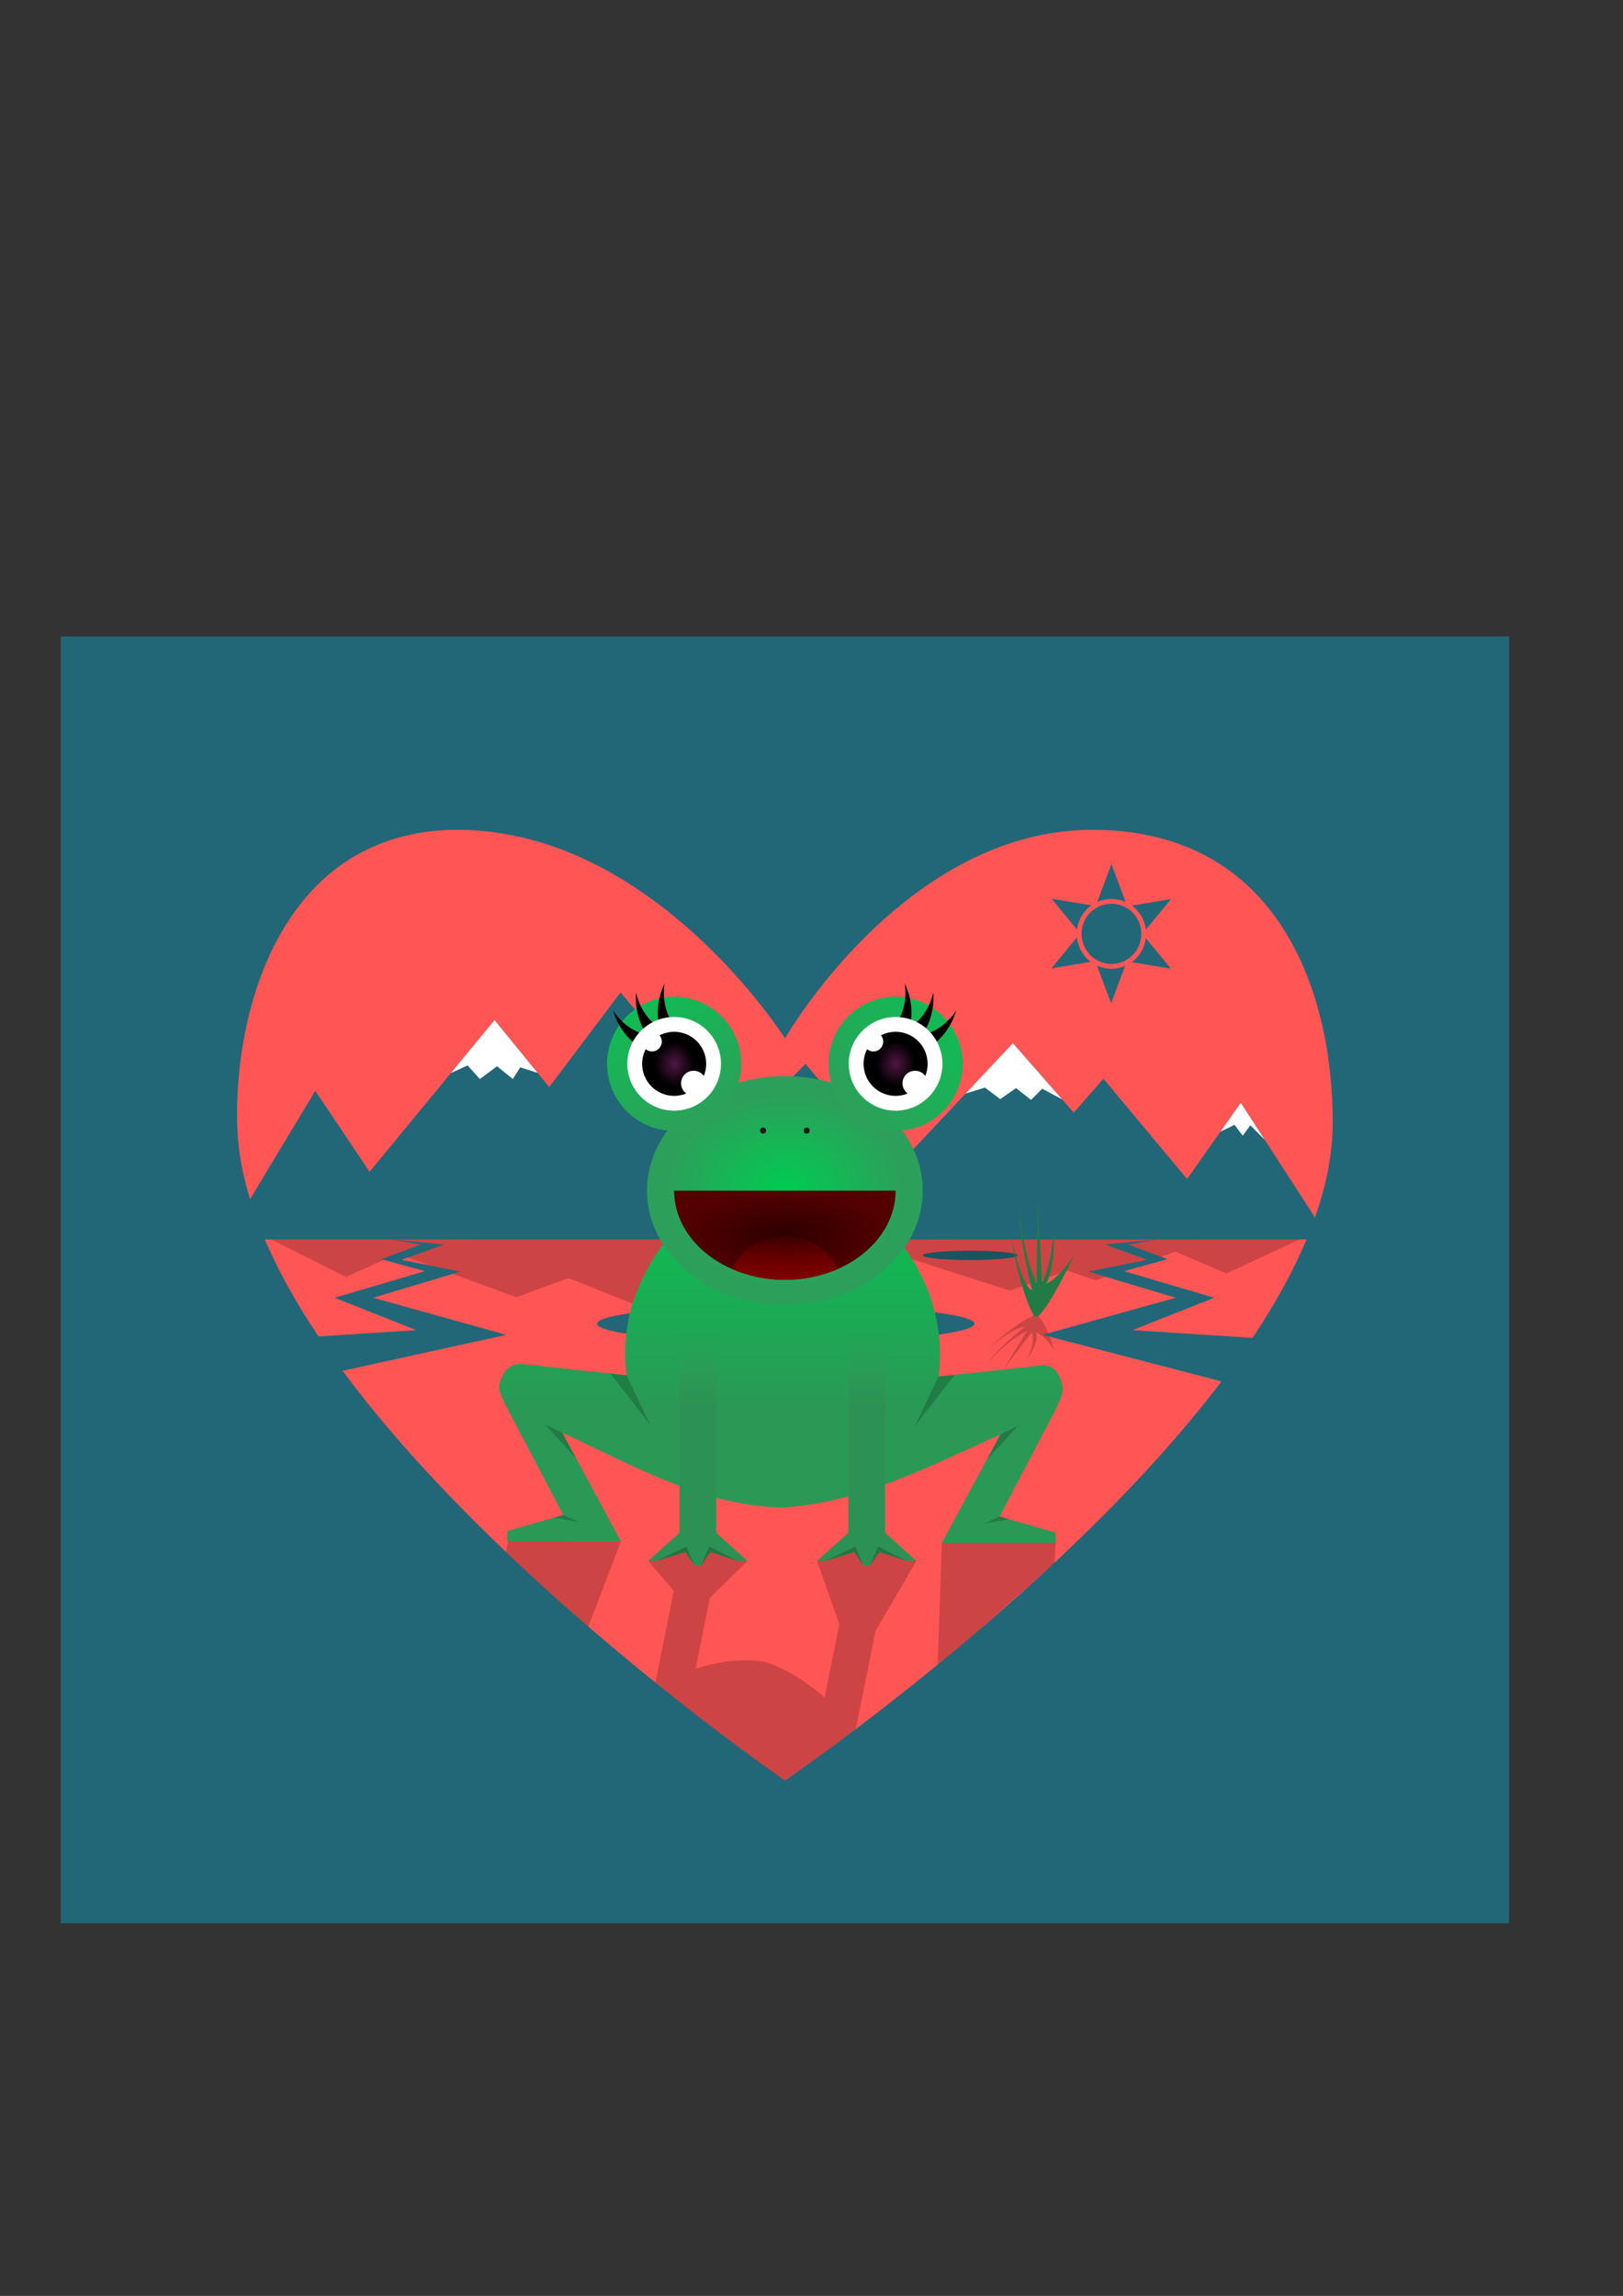 <?xml version="1.0" encoding="UTF-8" standalone="no"?>
<!-- Created with Inkscape (http://www.inkscape.org/) -->
<svg xmlns:inkscape="http://www.inkscape.org/namespaces/inkscape" xmlns:rdf="http://www.w3.org/1999/02/22-rdf-syntax-ns#" xmlns="http://www.w3.org/2000/svg" xmlns:sodipodi="http://sodipodi.sourceforge.net/DTD/sodipodi-0.dtd" xmlns:ns1="http://sozi.baierouge.fr" xmlns:cc="http://creativecommons.org/ns#" xmlns:xlink="http://www.w3.org/1999/xlink" xmlns:dc="http://purl.org/dc/elements/1.1/" id="svg2" sodipodi:docname="sapo.svg" inkscape:export-filename="C:\Users\Rene\Dropbox\sapo.png" viewBox="0 0 744.09 1052.4" inkscape:export-xdpi="151" version="1.1" inkscape:export-ydpi="151" inkscape:version="0.48.5 r10040">
  <rect x="0" y="0" width="744.09" height="1052.4" fill="#333333" stroke="none"/>
  <defs id="defs4">
    <linearGradient id="linearGradient3888" inkscape:collect="always">
      <stop id="stop3890" style="stop-color:#2c9253" offset="0"/>
      <stop id="stop3892" style="stop-color:#2ca05a;stop-opacity:0" offset="1"/>
    </linearGradient>
    <linearGradient id="linearGradient6272" inkscape:collect="always">
      <stop id="stop6274" style="stop-color:#2ca05a" offset="0"/>
      <stop id="stop6276" style="stop-color:#00cc51" offset="1"/>
    </linearGradient>
    <radialGradient id="radialGradient6270" gradientUnits="userSpaceOnUse" cy="545.77" cx="359.84" gradientTransform="matrix(.848 0 0 .687 54.627 170.99)" r="63.214" inkscape:collect="always">
      <stop id="stop6266" style="stop-color:#00cc51" offset="0"/>
      <stop id="stop6268" style="stop-color:#2ca05a" offset="1"/>
    </radialGradient>
    <linearGradient id="linearGradient6278" y2="437.44" xlink:href="#linearGradient6272" gradientUnits="userSpaceOnUse" x2="460.81" y1="509.12" x1="389.13" inkscape:collect="always"/>
    <linearGradient id="linearGradient6284" y2="437.44" xlink:href="#linearGradient6272" gradientUnits="userSpaceOnUse" x2="460.81" gradientTransform="translate(-801.63 -62.879)" y1="509.12" x1="389.13" inkscape:collect="always"/>
    <radialGradient id="radialGradient6292" gradientUnits="userSpaceOnUse" cy="487.64" cx="309.08" gradientTransform="matrix(.608 2.7347e-7 -3.1175e-7 .693 121.2 149.72)" r="14.688" inkscape:collect="always">
      <stop id="stop6288" style="stop-color:#4b4b4b" offset="0"/>
      <stop id="stop6290" style="stop-color:#000000" offset="1"/>
    </radialGradient>
    <radialGradient id="radialGradient6300" gradientUnits="userSpaceOnUse" cy="487.64" cx="309.08" gradientTransform="matrix(.608 2.7347e-7 -3.1175e-7 .693 222.72 149.72)" r="14.688" inkscape:collect="always">
      <stop id="stop6326" style="stop-color:#501644" offset="0"/>
      <stop id="stop6328" style="stop-color:#000000" offset="1"/>
    </radialGradient>
    <radialGradient id="radialGradient6304" gradientUnits="userSpaceOnUse" cy="487.64" cx="309.08" gradientTransform="matrix(.608 2.7347e-7 -3.1175e-7 .693 121.2 149.72)" r="14.688" inkscape:collect="always">
      <stop id="stop6332" style="stop-color:#501644" offset="0"/>
      <stop id="stop6334" style="stop-color:#000000" offset="1"/>
    </radialGradient>
    <radialGradient id="radialGradient6342" gradientUnits="userSpaceOnUse" cy="566.21" cx="359.84" gradientTransform="matrix(1.031 0 0 .415 -11.296 331.09)" r="49.215" inkscape:collect="always">
      <stop id="stop6338" style="stop-color:#2e0000" offset="0"/>
      <stop id="stop6340" style="stop-color:#550000" offset="1"/>
    </radialGradient>
    <linearGradient id="linearGradient6360" y2="563.45" gradientUnits="userSpaceOnUse" x2="359.91" gradientTransform="matrix(1.031 0 0 1 -11.296 0)" y1="586.64" x1="359.91" inkscape:collect="always">
      <stop id="stop6356" style="stop-color:#800000" offset="0"/>
      <stop id="stop6358" style="stop-color:#800000;stop-opacity:0" offset="1"/>
    </linearGradient>
    <linearGradient id="linearGradient3879" y2="643.77" gradientUnits="userSpaceOnUse" x2="359.84" gradientTransform="matrix(.886 0 0 1 39.928 0)" y1="523.77" x1="359.84" inkscape:collect="always">
      <stop id="stop6463" style="stop-color:#00cc51" offset="0"/>
      <stop id="stop6465" style="stop-color:#2a9956" offset="1"/>
    </linearGradient>
    <linearGradient id="linearGradient3894" y2="610.88" xlink:href="#linearGradient3888" gradientUnits="userSpaceOnUse" x2="319.93" y1="644.11" x1="319.93" inkscape:collect="always"/>
    <linearGradient id="linearGradient3918" y2="610.88" xlink:href="#linearGradient3888" gradientUnits="userSpaceOnUse" x2="319.93" gradientTransform="translate(77.428)" y1="644.11" x1="319.93" inkscape:collect="always"/>
  </defs>
  <sodipodi:namedview id="base" inkscape:snap-center="true" inkscape:snap-intersection-paths="true" inkscape:zoom="1" borderopacity="1.0" inkscape:current-layer="layer1" inkscape:cx="276.92612" inkscape:cy="467.55502" inkscape:snap-bbox-midpoints="true" inkscape:object-paths="true" inkscape:document-units="px" inkscape:window-maximized="1" inkscape:snap-bbox="true" showgrid="false" inkscape:guide-bbox="true" inkscape:snap-global="true" showguides="true" bordercolor="#666666" inkscape:window-x="-8" inkscape:window-y="-8" inkscape:snap-smooth-nodes="true" inkscape:object-nodes="true" inkscape:window-width="1366" inkscape:pageopacity="0.0" inkscape:pageshadow="2" pagecolor="#ffffff" inkscape:bbox-paths="true" inkscape:bbox-nodes="true" inkscape:snap-bbox-edge-midpoints="true" inkscape:window-height="706"/>
  <g id="layer1" inkscape:label="Layer 1" inkscape:groupmode="layer">
    <rect id="rect3948" style="fill:#216778" inkscape:export-ydpi="151.60001" inkscape:export-filename="C:\Users\Rene\Desktop\Sapo.png" ry=".019" height="589.81" width="664" inkscape:export-xdpi="151.60001" y="291.74" x="27.86"/>
    <path id="path6397" style="fill-rule:evenodd;fill:#ff5555" d="m359.89 475.97s54.749-95.796 141.26-95.589c86.516 0.207 110.2 76.949 109.84 134.95-0.807 130.62-251.11 300.82-251.11 300.82s-248.05-170.23-251.15-300.82c-1.342-56.407 22.818-135.68 102.18-134.95 89.132 0.817 148.98 95.589 148.98 95.589z" inkscape:export-ydpi="151.60001" sodipodi:nodetypes="czacasc" inkscape:export-filename="C:\Users\Rene\Desktop\Sapo.png" inkscape:connector-curvature="0" inkscape:export-xdpi="151.60001"/>
    <path id="path4065" sodipodi:rx="86.5" sodipodi:ry="8.5" style="fill:#216778" sodipodi:type="arc" d="m89 719.86a86.5 8.5 0 1 1 -173 0 86.5 8.5 0 1 1 173 0z" inkscape:export-ydpi="151" inkscape:export-filename="C:\Users\Rene\Desktop\Sapo.png" transform="translate(357.71 -113.09)" sodipodi:cy="719.86218" sodipodi:cx="2.5" inkscape:export-xdpi="151"/>
    <path id="path4067" sodipodi:rx="86.5" sodipodi:ry="8.5" style="fill:#216778" sodipodi:type="arc" d="m89 719.86a86.5 8.5 0 1 1 -173 0 86.5 8.5 0 1 1 173 0z" inkscape:export-ydpi="151" inkscape:export-filename="C:\Users\Rene\Desktop\Sapo.png" transform="matrix(.251 0 0 .251 444.17 394.75)" sodipodi:cy="719.86218" sodipodi:cx="2.5" inkscape:export-xdpi="151"/>
    <path id="path4063" style="fill-opacity:.196;fill:#000000" d="m158.62 585.33 23.676-10.66 54.533 19.97 23.802-8.823 31.102 12.452 52.028-18.179 28.704 8.79 38.581-13.946 51.879 16.661 26.526-9.139 12.939 4.468 36.478-13.201 23.454 10.025 37.448-17.476-479.12 0.026z" inkscape:export-ydpi="151.60001" sodipodi:nodetypes="cccccccccccccccc" inkscape:export-filename="C:\Users\Rene\Desktop\Sapo.png" inkscape:connector-curvature="0" inkscape:export-xdpi="151.60001"/>
    <path id="path4059" style="fill-opacity:.196;fill:#000000" d="m474.31 602.86c-9.617 4.142-20.882 15.002-20.882 15.002s11.308-9.627 16.28-9.607c-6.003 5.016-12.158 10.035-16.562 16.051 5.452-5.835 11.001-10.788 17.647-14.223l-10.804 17.707 12.983-17.029c1.955 4.443-2.066 12.229-2.066 12.229s5.701-7.46 4.153-12.266c4.793 2.087 8.267 8.126 8.267 8.126s-3.345-12.297-7.491-15.683z" inkscape:export-ydpi="151.60001" sodipodi:nodetypes="cccccccccccc" inkscape:export-filename="C:\Users\Rene\Desktop\Sapo.png" inkscape:connector-curvature="0" inkscape:export-xdpi="151.60001"/>
    <path id="path4052" style="fill-rule:evenodd;fill:#000000;fill-opacity:.196" d="m297.15 715.5 11.759 13.699-8.406 42.062c34.287 27.655 59.375 44.906 59.375 44.906s12.846-8.77 32.625-23.719c-0.029-0.033-0.064-0.061-0.094-0.094l8.938-44.656 18.775-32.191-4.383-0.008-8.953-4.502-4.194-2.109-5.246-0.003-5.213 0.003-5.085 2.431-12.47 4.18 10.237 28.886-6.75 33.719c-8.614-7.428-17.742-13.258-27.469-16.375-10.389-1.636-20.993-0.208-31.688 3.156l6.5-32.375 17.285-17.003-4.383-0.008-13.147-6.611-0.567-7.753-2.938-0.594-6.95 8.347-2.58 1.233-3.638 2.354zm-64.085-9.676-1.094 5.562c12.727 12.134 25.482 23.625 37.75 34.219l14.965-39.105h-19.331zm198.75 1.364-1.934 55.855c6.005-4.917 12.237-10.104 18.594-15.531l34.972-31.101 0.524-9.222z" inkscape:export-ydpi="151" sodipodi:nodetypes="ccccccccccccccccccccccccccccccccccccccccc" inkscape:export-filename="C:\Users\Rene\Desktop\Sapo.png" inkscape:connector-curvature="0" inkscape:export-xdpi="151"/>
    <path id="path3967" style="fill:#216778" d="m144.54 500 24.886 37.113 57.32-69.527 25.019 30.721 32.692-43.354 54.687 63.294 30.171-30.604 40.552 48.556 54.531-58.007 27.882 31.82 13.601-15.556 38.343 45.962 24.653-34.903 39.362 60.846-503.6-0.09z" inkscape:export-ydpi="151.60001" sodipodi:nodetypes="cccccccccccccccc" inkscape:export-filename="C:\Users\Rene\Desktop\Sapo.png" inkscape:connector-curvature="0" inkscape:export-xdpi="151.60001"/>
    <path id="path3965" style="fill:#216778" d="m104.65 568.13h514.77l0.012-1.764-514.81-0.092z" inkscape:export-ydpi="151.60001" sodipodi:nodetypes="ccccc" inkscape:export-filename="C:\Users\Rene\Desktop\Sapo.png" inkscape:connector-curvature="0" inkscape:export-xdpi="151.60001"/>
    <path id="ellipse6423" style="fill:url(#linearGradient3879)" d="m287.25 630.37-49.16-5.28c-0.017-0.002-0.059 0.015-0.062 0.031 0 0-7.438 0.146-9.187 10.219-0.464 2.67 3.718 10.219 3.718 10.219-0.004 0.016 0.023 0.016 0.031 0.031l25.656 48.812-25.656 7.438-0.031 4.656h32.031 20.094l-26.875-49.75c31.654 14.489 63.886 33.533 100.97 34.281 35.852-1.974 70.934-20.642 99.906-33.562l-26.875 49.719h20.094 32.062l-0.062-4.656-25.625-7.406 25.625-48.844c0.008-0.015 0.036-0.015 0.031-0.031 0 0 3.726-7.355 3.266-10.219-1.76-10.94-8.734-10.219-8.734-10.219-0.004-0.016-0.015-0.002-0.031 0l-48.156 5.156c2.148-14.928-1.012-30.21-5.25-40.437-5.568-13.17-20.851-44.595-66.25-44.75-45.094-0.154-60.11 30.872-65.781 43.781-5.822 12.838-7.443 27.704-5.75 40.812z" inkscape:export-ydpi="151.60001" sodipodi:nodetypes="cccscccccccccccccccccsccccscc" inkscape:export-filename="C:\Users\Rene\Desktop\Sapo.png" inkscape:connector-curvature="0" inkscape:export-xdpi="151.60001"/>
    <ellipse id="path2985" style="fill:url(#radialGradient6270)" inkscape:export-filename="C:\Users\Rene\Desktop\Sapo.png" rx="63.214" ry="52.5" cy="545.77" cx="359.84" inkscape:export-ydpi="151.60001" inkscape:export-xdpi="151.60001"/>
    <circle id="circle6246" style="fill:url(#linearGradient6278)" inkscape:export-ydpi="151.60001" inkscape:export-filename="C:\Users\Rene\Desktop\Sapo.png" inkscape:export-xdpi="151.60001" cy="487.64" cx="410.6" r="30.76"/>
    <path id="path6417" style="fill-rule:evenodd;fill:#000000" d="m429.35 477.59-3.518-4.064c8.271-3.036 12.483-10.242 12.483-10.242s-1.947 8.165-8.965 14.306z" inkscape:export-ydpi="151.60001" sodipodi:nodetypes="cccc" inkscape:export-filename="C:\Users\Rene\Desktop\Sapo.png" inkscape:connector-curvature="0" inkscape:export-xdpi="151.60001"/>
    <path id="path6419" style="fill-rule:evenodd;fill:#000000" d="m424.55 471.51-4.731-2.551c6.655-5.774 8.034-14.006 8.034-14.006s1.078 8.325-3.303 16.557z" inkscape:export-ydpi="151.60001" sodipodi:nodetypes="cccc" inkscape:export-filename="C:\Users\Rene\Desktop\Sapo.png" inkscape:connector-curvature="0" inkscape:export-xdpi="151.60001"/>
    <path id="path6421" style="fill-rule:evenodd;fill:#000000" d="m417.71 467.46-5.335-0.655c4.1-7.799 2.391-15.969 2.391-15.969s4.031 7.363 2.944 16.624z" inkscape:export-ydpi="151.60001" sodipodi:nodetypes="cccc" inkscape:export-filename="C:\Users\Rene\Desktop\Sapo.png" inkscape:connector-curvature="0" inkscape:export-xdpi="151.60001"/>
    <circle id="circle6248" style="fill:#ffffff" cx="410.6" inkscape:export-ydpi="151.60001" inkscape:export-filename="C:\Users\Rene\Desktop\Sapo.png" inkscape:export-xdpi="151.60001" cy="487.64" r="21.474"/>
    <circle id="circle6282" style="fill:url(#linearGradient6284)" cx="-391.03" inkscape:export-ydpi="151.60001" inkscape:export-filename="C:\Users\Rene\Desktop\Sapo.png" transform="rotate(-75.001)" cy="424.76" r="30.76" inkscape:export-xdpi="151.60001"/>
    <path id="path6407" style="fill-rule:evenodd;fill:#000000" d="m290.11 477.59 3.518-4.064c-8.271-3.036-12.483-10.242-12.483-10.242s1.947 8.165 8.965 14.306z" inkscape:export-ydpi="151.60001" sodipodi:nodetypes="cccc" inkscape:export-filename="C:\Users\Rene\Desktop\Sapo.png" inkscape:connector-curvature="0" inkscape:export-xdpi="151.60001"/>
    <path id="path6413" style="fill-rule:evenodd;fill:#000000" d="m294.91 471.51 4.731-2.551c-6.655-5.774-8.034-14.006-8.034-14.006s-1.078 8.325 3.303 16.557z" inkscape:export-ydpi="151.60001" sodipodi:nodetypes="cccc" inkscape:export-filename="C:\Users\Rene\Desktop\Sapo.png" inkscape:connector-curvature="0" inkscape:export-xdpi="151.60001"/>
    <path id="path6415" style="fill-rule:evenodd;fill:#000000" d="m301.75 467.46 5.335-0.655c-4.1-7.799-2.391-15.969-2.391-15.969s-4.031 7.363-2.944 16.624z" inkscape:export-ydpi="151.60001" sodipodi:nodetypes="cccc" inkscape:export-filename="C:\Users\Rene\Desktop\Sapo.png" inkscape:connector-curvature="0" inkscape:export-xdpi="151.60001"/>
    <circle id="circle6250" style="fill:#ffffff" inkscape:export-ydpi="151.60001" inkscape:export-filename="C:\Users\Rene\Desktop\Sapo.png" inkscape:export-xdpi="151.60001" cy="487.64" cx="309.08" r="21.474"/>
    <circle id="circle6252" style="fill:url(#radialGradient6300)" inkscape:export-ydpi="151.60001" inkscape:export-filename="C:\Users\Rene\Desktop\Sapo.png" inkscape:export-xdpi="151.60001" cy="487.64" cx="410.6" r="14.688"/>
    <circle id="circle6302" style="fill:url(#radialGradient6304)" inkscape:export-ydpi="151.60001" inkscape:export-filename="C:\Users\Rene\Desktop\Sapo.png" inkscape:export-xdpi="151.60001" cy="487.64" cx="309.08" r="14.688"/>
    <circle id="circle6256" style="fill:#ffffff" inkscape:export-ydpi="151.60001" inkscape:export-filename="C:\Users\Rene\Desktop\Sapo.png" inkscape:export-xdpi="151.60001" cy="477.46" cx="298.91" r="4.51"/>
    <circle id="circle6258" style="fill:#ffffff" cx="318.01" inkscape:export-ydpi="151.60001" inkscape:export-filename="C:\Users\Rene\Desktop\Sapo.png" inkscape:export-xdpi="151.60001" cy="496.57" r="5.76"/>
    <circle id="circle6260" style="fill:#ffffff" cx="400.42" inkscape:export-ydpi="151.60001" inkscape:export-filename="C:\Users\Rene\Desktop\Sapo.png" inkscape:export-xdpi="151.60001" cy="477.46" r="4.51"/>
    <circle id="circle6262" style="fill:#ffffff" inkscape:export-ydpi="151.60001" inkscape:export-filename="C:\Users\Rene\Desktop\Sapo.png" inkscape:export-xdpi="151.60001" cy="496.57" cx="419.53" r="5.76"/>
    <path id="ellipse6308" style="fill:url(#radialGradient6342)" d="m309.08 545.77a50.759 40.873 0 0 0 50.76 40.873 50.759 40.873 0 0 0 50.76 -40.873h-101.52z" inkscape:export-ydpi="151.60001" inkscape:export-filename="C:\Users\Rene\Desktop\Sapo.png" inkscape:connector-curvature="0" inkscape:export-xdpi="151.60001"/>
    <path id="path6319" style="fill:url(#linearGradient6360)" d="m359.87 566.77c-11.3 0.009-21.16 6.238-23.92 15.062 7.333 3.167 15.53 4.791 23.851 4.811h0.117c8.325-0.012 16.517-1.662 23.857-4.825-2.751-8.829-12.6-15.036-23.905-15.048z" inkscape:export-ydpi="151.60001" sodipodi:nodetypes="cccccc" inkscape:export-filename="C:\Users\Rene\Desktop\Sapo.png" inkscape:connector-curvature="0" inkscape:export-xdpi="151.60001"/>
    <circle id="path6346" style="fill:#1a1a1a" cx="349.84" inkscape:export-ydpi="151.60001" inkscape:export-filename="C:\Users\Rene\Desktop\Sapo.png" inkscape:export-xdpi="151.60001" cy="518.25" r="1.371"/>
    <circle id="circle6352" style="fill:#1a1a1a" inkscape:export-ydpi="151.60001" inkscape:export-filename="C:\Users\Rene\Desktop\Sapo.png" inkscape:export-xdpi="151.60001" cy="518.25" cx="369.84" r="1.371"/>
    <path id="rect3882" style="fill:url(#linearGradient3894)" d="m311.54 610.88h16.787c0.013 0 0.024 0.011 0.024 0.024v91.674l14.344 12.927-4.383-0.008-12.625-4.062-4.281 6.062h-3l-4.219-6.062-13.311 4.062h-3.725l14.365-12.919v-91.675c0-0.013 0.011-0.024 0.024-0.024z" inkscape:export-ydpi="151.60001" sodipodi:nodetypes="cssccccccccccssc" inkscape:export-filename="C:\Users\Rene\Desktop\Sapo.png" inkscape:connector-curvature="0" inkscape:export-xdpi="151.60001"/>
    <path id="path3916" style="fill:url(#linearGradient3918)" d="m388.97 610.88h16.787c0.013 0 0.024 0.011 0.024 0.024v91.674l14.344 12.927-4.383-0.008-12.625-4.062-4.281 6.062h-3l-4.219-6.062-13.311 4.062h-3.725l14.365-12.919v-91.675c0-0.013 0.011-0.024 0.024-0.024z" inkscape:export-ydpi="151.60001" sodipodi:nodetypes="cssccccccccccssc" inkscape:export-filename="C:\Users\Rene\Desktop\Sapo.png" inkscape:connector-curvature="0" inkscape:export-xdpi="151.60001"/>
    <path id="path3922" style="fill-opacity:.196;fill:#000000" d="m287.25 630.37c3.667 7.663 7.335 15.325 11.002 22.988l-18.384-23.781z" inkscape:export-ydpi="151.60001" sodipodi:nodetypes="ccccc" inkscape:export-filename="C:\Users\Rene\Desktop\Sapo.png" inkscape:connector-curvature="0" inkscape:export-xdpi="151.60001"/>
    <path id="path3924" style="fill-opacity:.196;fill:#000000" d="m430.28 630.97c-3.667 7.663-7.335 15.325-11.002 22.988l18.384-23.781z" inkscape:export-ydpi="151.60001" sodipodi:nodetypes="ccccc" inkscape:export-filename="C:\Users\Rene\Desktop\Sapo.png" inkscape:connector-curvature="0" inkscape:export-xdpi="151.60001"/>
    <path id="path3926" style="fill-opacity:.196;fill:#000000" d="m458.69 657.47 8.062-3.919-14.496 15.822z" inkscape:export-ydpi="151.60001" inkscape:export-filename="C:\Users\Rene\Desktop\Sapo.png" inkscape:connector-curvature="0" inkscape:export-xdpi="151.60001"/>
    <path id="path3928" style="fill-opacity:.196;fill:#000000" d="m257.81 656.75-8.062-3.919 14.496 15.822z" inkscape:export-ydpi="151.60001" inkscape:export-filename="C:\Users\Rene\Desktop\Sapo.png" inkscape:connector-curvature="0" inkscape:export-xdpi="151.60001"/>
    <path id="path3930" style="fill-opacity:.196;fill:#000000" d="m378.3 715.5 13.83-6.611 3.7 8.611-4.219-6.062z" inkscape:export-ydpi="151.60001" sodipodi:nodetypes="ccccc" inkscape:export-filename="C:\Users\Rene\Desktop\Sapo.png" inkscape:connector-curvature="0" inkscape:export-xdpi="151.60001"/>
    <path id="path3932" style="fill-opacity:.196;fill:#000000" d="m300.88 715.5 13.834-6.611 3.696 8.611-4.219-6.062z" inkscape:export-ydpi="151.60001" sodipodi:nodetypes="ccccc" inkscape:export-filename="C:\Users\Rene\Desktop\Sapo.png" inkscape:connector-curvature="0" inkscape:export-xdpi="151.60001"/>
    <path id="path3936" style="fill-opacity:.196;fill:#000000" d="m338.31 715.5-13.147-6.611-3.759 8.611 4.281-6.062z" inkscape:export-ydpi="151.60001" sodipodi:nodetypes="ccccc" inkscape:export-filename="C:\Users\Rene\Desktop\Sapo.png" inkscape:connector-curvature="0" inkscape:export-xdpi="151.60001"/>
    <path id="path3938" style="fill-opacity:.196;fill:#000000" d="m415.74 715.5-13.147-6.611-3.759 8.611 4.281-6.062z" inkscape:export-ydpi="151.60001" sodipodi:nodetypes="ccccc" inkscape:export-filename="C:\Users\Rene\Desktop\Sapo.png" inkscape:connector-curvature="0" inkscape:export-xdpi="151.60001"/>
    <path id="path3940" style="fill-opacity:.196;fill:#000000" d="m258.25 694.41 7.059 3.229-11.396-1.972z" inkscape:export-ydpi="151.60001" sodipodi:nodetypes="ccccc" inkscape:export-filename="C:\Users\Rene\Desktop\Sapo.png" inkscape:connector-curvature="0" inkscape:export-xdpi="151.60001"/>
    <path id="path3942" style="fill-opacity:.196;fill:#000000" d="m458.28 695.12-7.059 3.229 11.396-1.972z" inkscape:export-ydpi="151.60001" sodipodi:nodetypes="ccccc" inkscape:export-filename="C:\Users\Rene\Desktop\Sapo.png" inkscape:connector-curvature="0" inkscape:export-xdpi="151.60001"/>
    <path id="path3957" style="fill:#216778" d="m582.06 638.93-104.06-27.07l61-17-40-12 27-5.379-19.398-7.016 24.273-2.341-13.626 2.342 18.031 6.718-19.976 5.48 41.366 12.198-37.477 14.849 82.201 5.303z" inkscape:export-ydpi="151.60001" sodipodi:nodetypes="cccccccccccccc" inkscape:export-filename="C:\Users\Rene\Desktop\Sapo.png" inkscape:connector-curvature="0" inkscape:export-xdpi="151.60001"/>
    <path id="path3959" style="fill:#216778" d="m122.52 635.93 109.56-24.064-61-17 40-12-27-5.379 19.398-7.016-24.273-2.341 13.626 2.342-18.031 6.718 19.976 5.48-41.366 12.198 37.477 14.849-82.201 5.303z" inkscape:export-ydpi="151.60001" sodipodi:nodetypes="cccccccccccccc" inkscape:export-filename="C:\Users\Rene\Desktop\Sapo.png" inkscape:connector-curvature="0" inkscape:export-xdpi="151.60001"/>
    <path id="path3971" style="fill:#216778" sodipodi:type="star" sodipodi:sides="3" sodipodi:r1="15.592466" sodipodi:r2="7.7962332" inkscape:transform-center-y="22.689682" inkscape:export-filename="C:\Users\Rene\Desktop\Sapo.png" sodipodi:arg1="1.5707963" sodipodi:arg2="2.6179939" transform="matrix(.5 0 0 .772 234.69 111.47)" inkscape:randomized="0" inkscape:export-xdpi="151.60001" sodipodi:cy="435.76508" sodipodi:cx="549.422" inkscape:export-ydpi="151.60001" inkscape:rounded="0" inkscape:flatsided="true" d="m549.42 451.36-13.503-23.389h27.007z"/>
    <path id="path3973" style="fill:#216778" sodipodi:type="star" d="m549.42 451.36-13.503-23.389h27.007z" inkscape:transform-center-x="17.961473" sodipodi:r1="15.592466" inkscape:flatsided="true" inkscape:transform-center-y="8.4205051" inkscape:export-filename="C:\Users\Rene\Desktop\Sapo.png" transform="matrix(.25 .433 -.668 .386 646.19 31.76)" sodipodi:arg2="2.6179939" sodipodi:arg1="1.5707963" inkscape:randomized="0" inkscape:export-xdpi="151.60001" sodipodi:cy="435.76508" sodipodi:cx="549.422" inkscape:export-ydpi="151.60001" inkscape:rounded="0" sodipodi:r2="7.7962332" sodipodi:sides="3"/>
    <path id="path3975" sodipodi:r2="7.7962332" style="fill:#216778" sodipodi:type="star" sodipodi:sides="3" sodipodi:r1="15.592466" inkscape:transform-center-x="17.961474" inkscape:transform-center-y="-8.4204983" inkscape:export-filename="C:\Users\Rene\Desktop\Sapo.png" sodipodi:arg1="1.5707963" sodipodi:arg2="2.6179939" transform="matrix(-.25 .433 -.668 -.386 920.97 348.28)" inkscape:randomized="0" inkscape:export-xdpi="151.60001" sodipodi:cy="435.76508" sodipodi:cx="549.422" inkscape:export-ydpi="151.60001" inkscape:rounded="0" inkscape:flatsided="true" d="m549.42 451.36-13.503-23.389h27.007z"/>
    <path id="path3977" style="fill:#216778" sodipodi:type="star" d="m549.42 451.36-13.503-23.389h27.007z" sodipodi:r1="15.592466" inkscape:flatsided="true" inkscape:transform-center-y="-22.689683" inkscape:export-filename="C:\Users\Rene\Desktop\Sapo.png" transform="matrix(-.5 0 0 -.772 784.25 744.51)" sodipodi:arg2="2.6179939" sodipodi:arg1="1.5707963" inkscape:randomized="0" inkscape:export-xdpi="151.60001" sodipodi:cy="435.76508" sodipodi:cx="549.422" inkscape:export-ydpi="151.60001" inkscape:rounded="0" sodipodi:r2="7.7962332" sodipodi:sides="3"/>
    <path id="path3979" style="fill:#216778" sodipodi:type="star" sodipodi:sides="3" inkscape:transform-center-x="-17.961473" sodipodi:r1="15.592466" sodipodi:r2="7.7962332" inkscape:transform-center-y="-8.4205021" inkscape:export-filename="C:\Users\Rene\Desktop\Sapo.png" sodipodi:arg1="1.5707963" sodipodi:arg2="2.6179939" transform="matrix(-.25 -.433 .668 -.386 372.75 824.21)" inkscape:randomized="0" inkscape:export-xdpi="151.60001" sodipodi:cy="435.76508" sodipodi:cx="549.422" inkscape:export-ydpi="151.60001" inkscape:rounded="0" inkscape:flatsided="true" d="m549.42 451.36-13.503-23.389h27.007z"/>
    <path id="path3981" sodipodi:r2="7.7962332" style="fill:#216778" sodipodi:type="star" d="m549.42 451.36-13.503-23.389h27.007z" sodipodi:r1="15.592466" inkscape:transform-center-x="-17.961473" inkscape:transform-center-y="8.4205073" inkscape:export-filename="C:\Users\Rene\Desktop\Sapo.png" transform="matrix(.25 -.433 .668 .386 97.966 507.7)" sodipodi:arg2="2.6179939" sodipodi:arg1="1.5707963" inkscape:randomized="0" inkscape:export-xdpi="151.60001" sodipodi:cy="435.76508" sodipodi:cx="549.422" inkscape:export-ydpi="151.60001" inkscape:rounded="0" inkscape:flatsided="true" sodipodi:sides="3"/>
    <path id="path3983" sodipodi:rx="14.495689" sodipodi:ry="14.495689" style="fill:#ff5555" sodipodi:type="arc" d="m523.97 427.99a14.496 14.496 0 1 1 -28.991 0 14.496 14.496 0 1 1 28.991 0z" inkscape:export-ydpi="151.60001" inkscape:export-filename="C:\Users\Rene\Desktop\Sapo.png" transform="matrix(1.094 0 0 1.094 -47.812 -40.165)" sodipodi:cy="427.98691" sodipodi:cx="509.47043" inkscape:export-xdpi="151.60001"/>
    <path id="path3969" sodipodi:rx="14.495689" sodipodi:ry="14.495689" style="fill:#216778" sodipodi:type="arc" d="m523.97 427.99a14.496 14.496 0 1 1 -28.991 0 14.496 14.496 0 1 1 28.991 0z" inkscape:export-ydpi="151.60001" inkscape:export-filename="C:\Users\Rene\Desktop\Sapo.png" transform="matrix(.943 0 0 .943 29.116 24.459)" sodipodi:cy="427.98691" sodipodi:cx="509.47043" inkscape:export-xdpi="151.60001"/>
    <path id="path3985" style="fill:#227b45" d="m474.2 603.53c-6.604-11.345-10.684-36.368-10.684-36.368s4.871 22.629 9.601 24.272c-2.643-11.828-5.429-23.714-5.947-36.953 1.622 13.241 3.873 24.792 8.089 33.751l0.522-38.238 1.957 37.653c4.558-8.016 5.48-24.582 5.48-24.582s0.87 16.499-3.523 25.362c5.817-2.455 12.786-13.071 12.786-13.071s-10.654 22.884-16.647 28.093z" inkscape:export-ydpi="151.60001" sodipodi:nodetypes="cccccccccccc" inkscape:export-filename="C:\Users\Rene\Desktop\Sapo.png" inkscape:connector-curvature="0" inkscape:export-xdpi="151.60001"/>
    <path id="path3989" style="fill:#ffffff" d="m206.75 491.84 7.628-3.476 5.625 6.25 7.875-5.875 7.25 5.875 3.375-5.375 7.938 2.533-19.696-24.185z" inkscape:export-ydpi="151" inkscape:export-filename="C:\Users\Rene\Desktop\Sapo.png" inkscape:connector-curvature="0" inkscape:export-xdpi="151"/>
    <path id="path3991" style="fill:#ffffff" d="m464.39 478.19-21.67 23.051 8.852-2.722 6.983 5.303 7.248-5.038 6.894 5.392 5.127-5.127 9.104 4.861z" inkscape:export-ydpi="151" inkscape:export-filename="C:\Users\Rene\Desktop\Sapo.png" inkscape:connector-curvature="0" inkscape:export-xdpi="151"/>
    <path id="path3993" style="fill:#ffffff" d="m568.87 505.51-9.309 13.179 6.437-3.081 3.75 5 3.5-4.812 6.614 6.706z" inkscape:export-ydpi="151" inkscape:export-filename="C:\Users\Rene\Desktop\Sapo.png" inkscape:connector-curvature="0" inkscape:export-xdpi="151"/>
  </g>
</svg>
